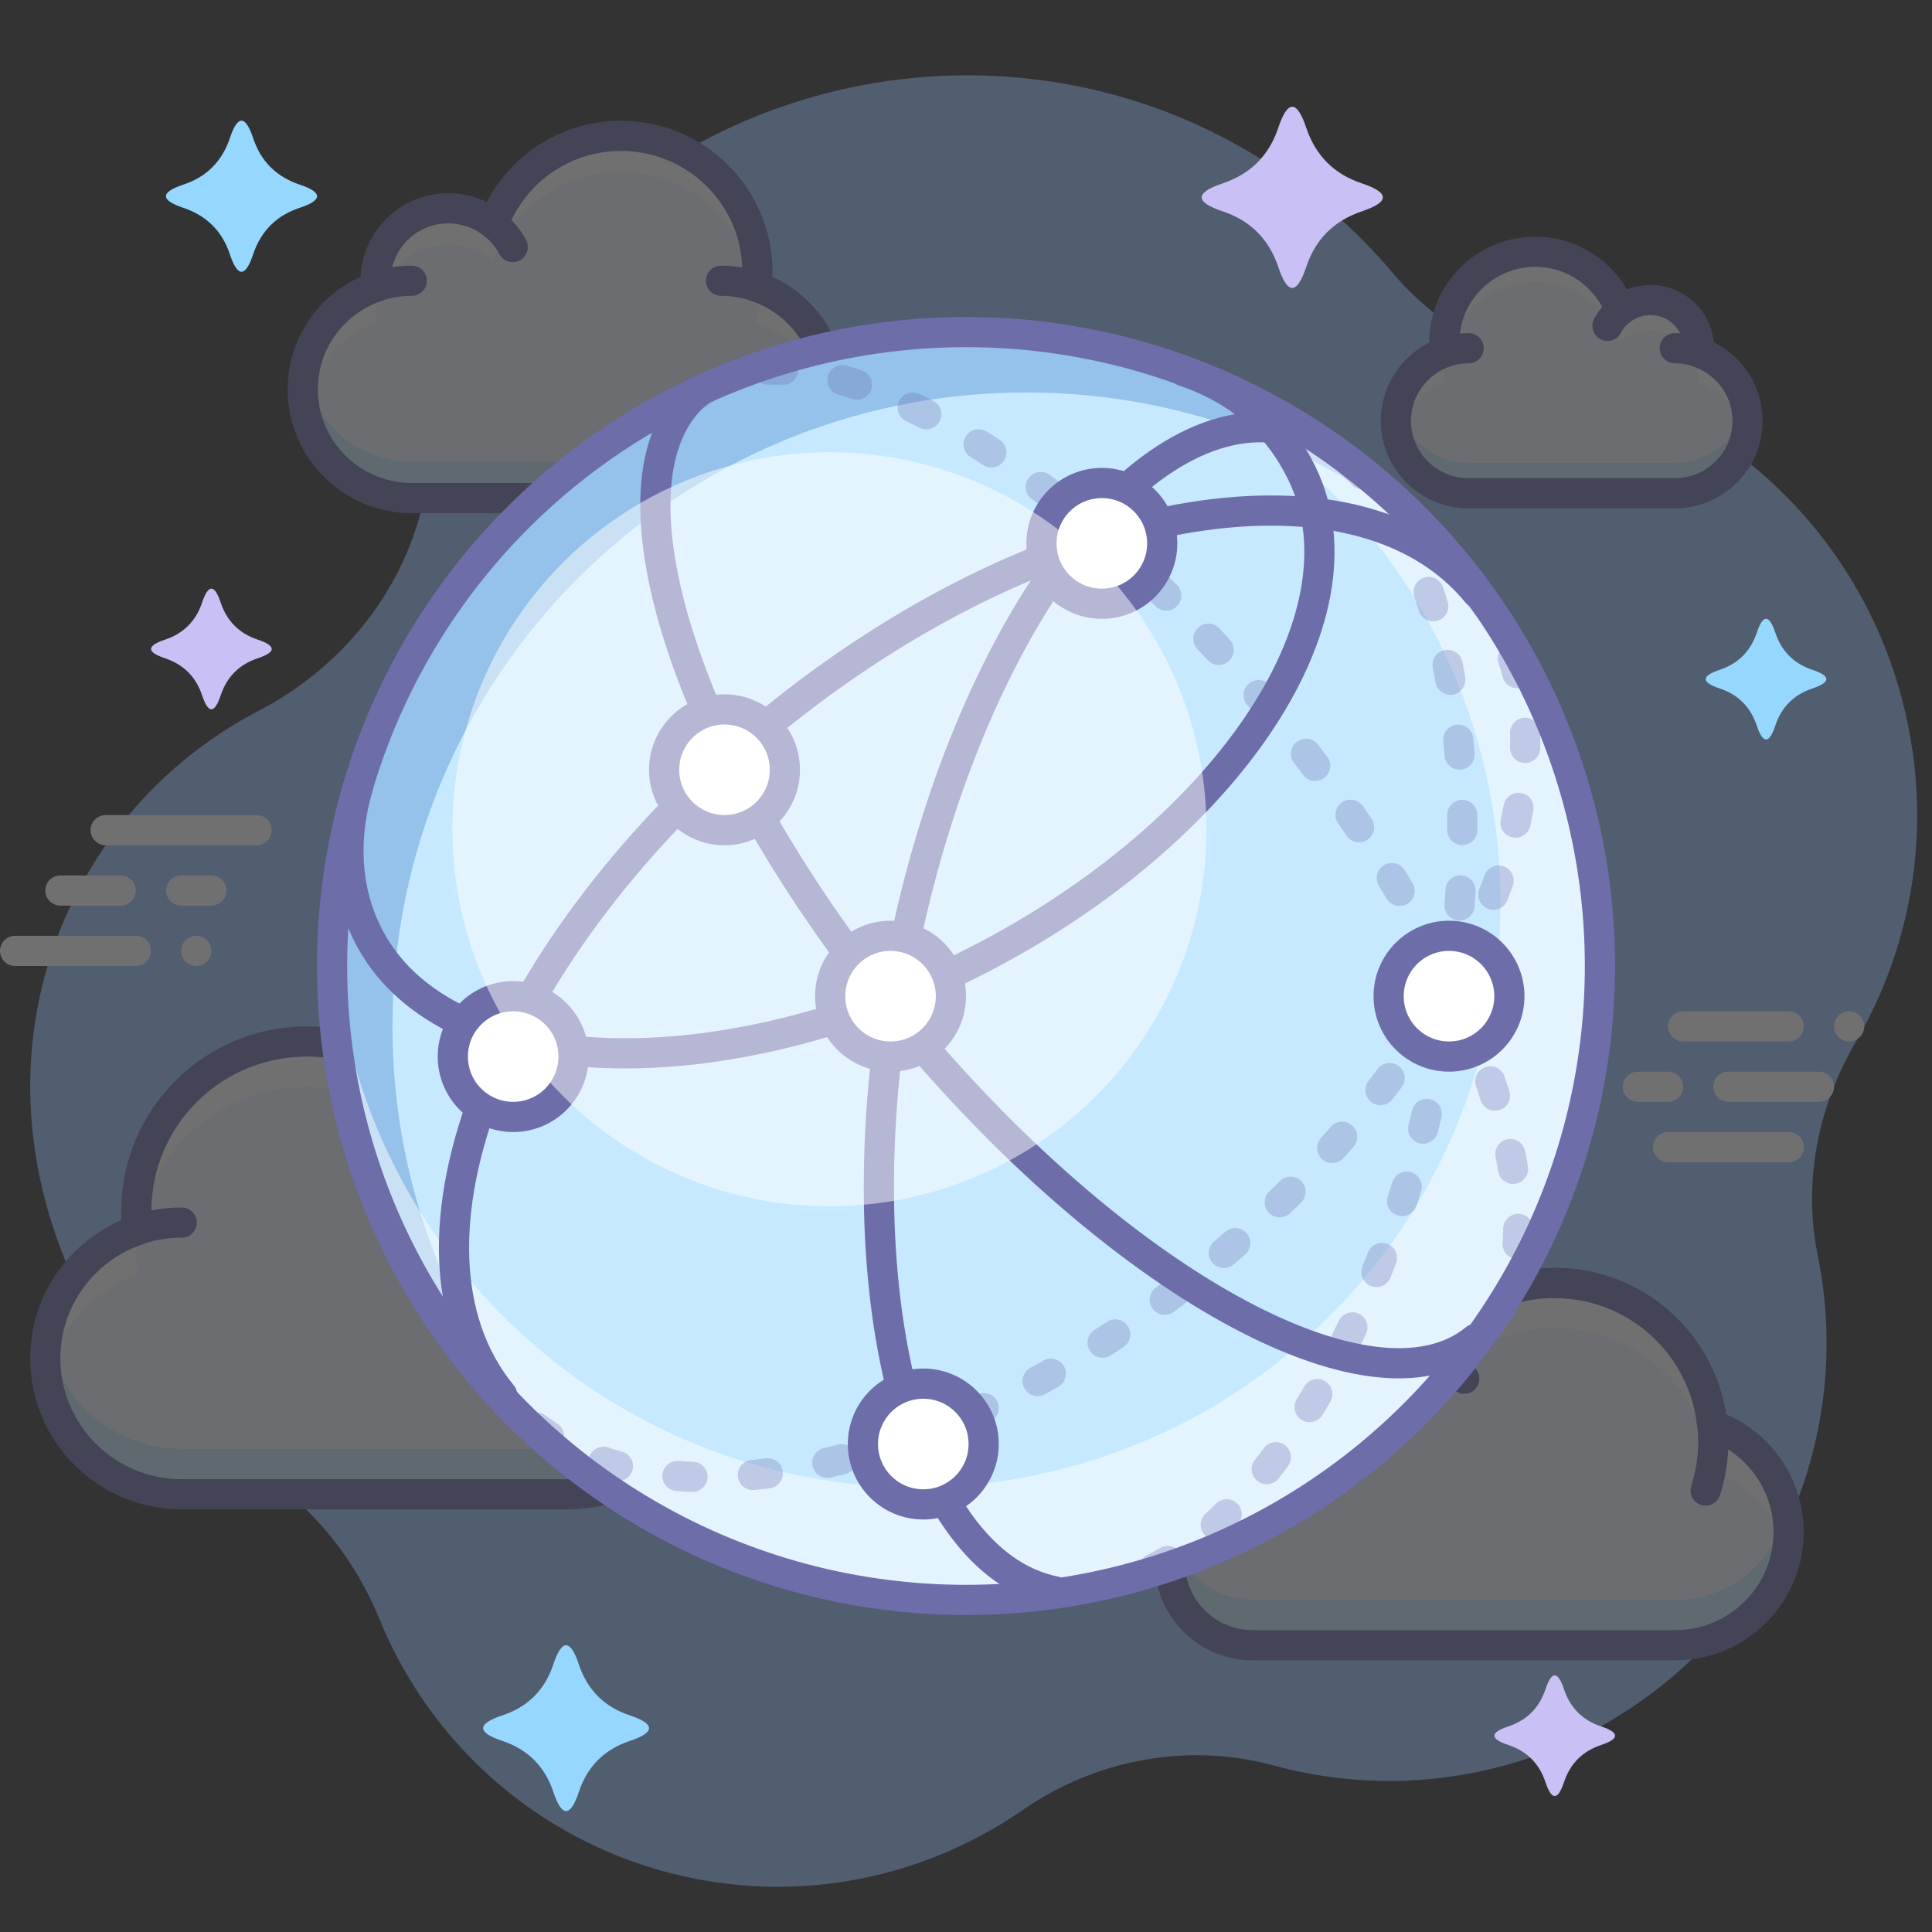 <?xml version="1.0" encoding="UTF-8"?><svg id="_08" xmlns="http://www.w3.org/2000/svg" viewBox="0 0 128 128"><rect x="0" y="0" width="128" height="128" fill="#333333" stroke="none"/><defs><style>.cls-1,.cls-2,.cls-3{fill:#fff;}.cls-4,.cls-5{fill:#eef6ff;}.cls-2,.cls-5,.cls-6,.cls-7,.cls-8{stroke-linecap:round;stroke-linejoin:round;stroke-width:2px;}.cls-2,.cls-5,.cls-7,.cls-8{stroke:#6d6daa;}.cls-3{opacity:.5;}.cls-9{fill:#97c1ff;}.cls-10{fill:#1c64ba;}.cls-10,.cls-11,.cls-7,.cls-12{opacity:.3;}.cls-13{fill:#96d7ff;}.cls-6{stroke:#fff;}.cls-6,.cls-7,.cls-8{fill:none;}.cls-14{fill:#c7e9ff;}.cls-15{fill:#c9c1f5;}.cls-16,.cls-12{fill:#5cbeff;}.cls-7{stroke-dasharray:0 0 1 4;}</style></defs><g class="cls-11"><path class="cls-9" d="M126.69,49.66c-1.86-12.8-11.55-22.53-23.51-25.05-4.26-.9-8.12-3.23-10.93-6.55-2.5-2.96-5.53-5.59-9.06-7.74-15.48-9.43-35.87-6.06-47.51,7.84-3.86,4.61-6.4,9.85-7.68,15.27-1.4,5.93-5.48,10.87-10.88,13.67-14.16,7.36-21.26,26.46-8.35,44.38,1.52,2.11,3.86,3.71,6.35,4.91,4.6,2.22,8.08,6.14,10.02,10.88,3.16,7.74,9.69,14.02,18.34,16.57,8.61,2.53,17.45,.81,24.29-3.93,4.83-3.35,10.95-4.49,16.62-2.94,8.26,2.25,17.44,.83,24.86-4.65,9.37-6.93,13.37-18.43,11.18-29.14-.99-4.86,.01-9.85,2.51-14.13,3.3-5.65,4.78-12.41,3.76-19.39Z"/><g><path class="cls-4" d="M50.12,19c.04-.33,.06-.66,.06-1,0-4.97-4.05-9-9.04-9-3.87,0-7.17,2.43-8.45,5.84-.82-.65-1.86-1.04-2.99-1.04-2.66,0-4.82,2.15-4.82,4.8,0,.14,0,.28,.02,.41-2.82,.98-4.84,3.65-4.84,6.79,0,3.98,3.24,7.2,7.23,7.2h20.48c3.99,0,7.23-3.22,7.23-7.2,0-3.16-2.04-5.83-4.88-6.8Z"/><path class="cls-12" d="M47.77,30.6H27.29c-3.59,0-6.56-2.61-7.12-6.02-.07,.4-.11,.8-.11,1.22,0,3.98,3.24,7.2,7.23,7.2h20.48c3.99,0,7.23-3.22,7.23-7.2,0-.42-.04-.82-.11-1.22-.57,3.41-3.54,6.02-7.12,6.02Z"/><path class="cls-1" d="M24.9,21.41c-.01-.14-.02-.27-.02-.41,0-2.65,2.16-4.8,4.82-4.8,1.13,0,2.17,.39,2.99,1.04,1.29-3.41,4.58-5.84,8.45-5.84,4.99,0,9.04,4.03,9.04,9,0,.34-.02,.67-.06,1,2.46,.84,4.32,2.97,4.77,5.58,.06-.39,.11-.78,.11-1.18,0-3.16-2.04-5.83-4.88-6.8,.04-.33,.06-.66,.06-1,0-4.97-4.05-9-9.04-9-3.87,0-7.17,2.43-8.45,5.84-.82-.65-1.86-1.04-2.99-1.04-2.66,0-4.82,2.15-4.82,4.8,0,.14,0,.28,.02,.41-2.82,.98-4.84,3.65-4.84,6.79,0,.4,.04,.8,.11,1.18,.45-2.6,2.29-4.72,4.74-5.57Z"/><path class="cls-8" d="M50.12,19c.04-.33,.06-.66,.06-1,0-4.97-4.05-9-9.04-9-3.87,0-7.17,2.43-8.45,5.84-.82-.65-1.86-1.04-2.99-1.04-2.66,0-4.82,2.15-4.82,4.8,0,.14,0,.28,.02,.41-2.82,.98-4.84,3.65-4.84,6.79,0,3.98,3.24,7.2,7.23,7.2h20.48c3.99,0,7.23-3.22,7.23-7.2,0-3.16-2.04-5.83-4.88-6.8Z"/><path class="cls-5" d="M47.77,18.6c.83,0,1.63,.14,2.37,.4"/><path class="cls-5" d="M24.89,19c.75-.26,1.55-.4,2.39-.4"/><path class="cls-5" d="M32.66,14.81c.54,.42,.99,.95,1.31,1.56"/></g><g><path class="cls-4" d="M9.1,81.5c-.05-.41-.07-.82-.07-1.25,0-6.21,5.06-11.25,11.3-11.25,4.84,0,8.96,3.04,10.57,7.3,1.03-.81,2.33-1.3,3.74-1.3,3.33,0,6.02,2.69,6.02,6,0,.17-.01,.34-.03,.51,3.52,1.23,6.05,4.56,6.05,8.49,0,4.97-4.05,9-9.04,9H12.04c-4.99,0-9.04-4.03-9.04-9,0-3.94,2.55-7.29,6.1-8.5Z"/><path class="cls-12" d="M12.04,96h25.61c4.48,0,8.2-3.26,8.91-7.52,.08,.5,.13,1,.13,1.52,0,4.97-4.05,9-9.04,9H12.04c-4.99,0-9.04-4.03-9.04-9,0-.52,.05-1.03,.13-1.52,.71,4.27,4.42,7.52,8.91,7.52Z"/><path class="cls-1" d="M40.63,84.51c.01-.17,.03-.34,.03-.51,0-3.31-2.7-6-6.02-6-1.42,0-2.71,.49-3.74,1.3-1.61-4.26-5.73-7.3-10.57-7.3-6.24,0-11.3,5.04-11.3,11.25,0,.42,.03,.84,.07,1.25-3.08,1.06-5.41,3.72-5.97,6.98-.08-.48-.13-.97-.13-1.48,0-3.94,2.55-7.29,6.1-8.5-.05-.41-.07-.82-.07-1.25,0-6.21,5.06-11.25,11.3-11.25,4.84,0,8.96,3.04,10.57,7.3,1.03-.81,2.33-1.3,3.74-1.3,3.33,0,6.02,2.69,6.02,6,0,.17-.01,.34-.03,.51,3.52,1.23,6.05,4.56,6.05,8.49,0,.5-.05,1-.13,1.48-.56-3.25-2.86-5.9-5.92-6.96Z"/><path class="cls-8" d="M9.1,81.5c-.05-.41-.07-.82-.07-1.25,0-6.21,5.06-11.25,11.3-11.25,4.84,0,8.96,3.04,10.57,7.3,1.03-.81,2.33-1.3,3.74-1.3,3.33,0,6.02,2.69,6.02,6,0,.17-.01,.34-.03,.51,3.52,1.23,6.05,4.56,6.05,8.49,0,4.97-4.05,9-9.04,9H12.04c-4.99,0-9.04-4.03-9.04-9,0-3.94,2.55-7.29,6.1-8.5Z"/><path class="cls-5" d="M12.04,81c-1.04,0-2.04,.17-2.96,.5"/><path class="cls-5" d="M40.63,81.5c-.94-.33-1.94-.5-2.99-.5"/><path class="cls-5" d="M30.93,76.27c-.68,.53-1.24,1.19-1.64,1.95"/></g><g><path class="cls-4" d="M95.73,23.34c-.02-.22-.04-.44-.04-.66,0-3.31,2.7-6,6.02-6,2.58,0,4.78,1.62,5.64,3.89,.55-.43,1.24-.69,2-.69,1.77,0,3.21,1.43,3.21,3.2,0,.09,0,.18-.01,.27,1.88,.66,3.23,2.43,3.23,4.53,0,2.65-2.16,4.8-4.82,4.8h-13.66c-2.66,0-4.82-2.15-4.82-4.8,0-2.1,1.36-3.89,3.25-4.54Z"/><path class="cls-1" d="M95.73,25.34c-.02-.22-.04-.44-.04-.66,0-3.31,2.7-6,6.02-6,2.58,0,4.78,1.62,5.64,3.89,.55-.43,1.24-.69,2-.69,1.77,0,3.21,1.43,3.21,3.2,0,.09,0,.18-.01,.27,1.57,.55,2.77,1.89,3.11,3.54,.07-.33,.11-.67,.11-1.02,0-2.09-1.35-3.87-3.23-4.53,0-.09,.01-.18,.01-.27,0-1.77-1.44-3.2-3.21-3.2-.75,0-1.45,.26-2,.69-.86-2.27-3.05-3.89-5.64-3.89-3.33,0-6.02,2.69-6.02,6,0,.22,.01,.45,.04,.66-1.89,.65-3.25,2.43-3.25,4.54,0,.35,.04,.69,.11,1.02,.35-1.66,1.55-3.01,3.14-3.55Z"/><path class="cls-12" d="M110.95,30.67h-13.66c-2.31,0-4.24-1.62-4.71-3.78-.07,.32-.11,.64-.11,.98,0,2.65,2.16,4.8,4.82,4.8h13.66c2.66,0,4.82-2.15,4.82-4.8,0-.34-.05-.66-.11-.98-.47,2.16-2.4,3.78-4.71,3.78Z"/><path class="cls-8" d="M95.73,23.34c-.02-.22-.04-.44-.04-.66,0-3.31,2.7-6,6.02-6,2.58,0,4.78,1.62,5.64,3.89,.55-.43,1.24-.69,2-.69,1.77,0,3.21,1.43,3.21,3.2,0,.09,0,.18-.01,.27,1.88,.66,3.23,2.43,3.23,4.53,0,2.65-2.16,4.8-4.82,4.8h-13.66c-2.66,0-4.82-2.15-4.82-4.8,0-2.1,1.36-3.89,3.25-4.54Z"/><path class="cls-5" d="M97.3,23.07c-.55,0-1.09,.09-1.58,.26"/><path class="cls-5" d="M112.55,23.34c-.5-.17-1.04-.27-1.59-.27"/><path class="cls-5" d="M107.37,20.55c-.36,.28-.66,.64-.87,1.04"/></g><g><line class="cls-6" x1="122.51" y1="68" x2="122.51" y2="68"/><line class="cls-6" x1="114.51" y1="72" x2="120.51" y2="72"/><line class="cls-6" x1="111.51" y1="68" x2="118.51" y2="68"/><line class="cls-6" x1="108.51" y1="72" x2="110.51" y2="72"/><line class="cls-6" x1="110.51" y1="76" x2="118.51" y2="76"/></g><g><line class="cls-6" x1="13" y1="63" x2="13" y2="63"/><line class="cls-6" x1="12" y1="59" x2="14" y2="59"/><line class="cls-6" x1="7" y1="55" x2="17" y2="55"/><line class="cls-6" x1="4" y1="59" x2="8" y2="59"/><line class="cls-6" x1="1" y1="63" x2="9" y2="63"/></g><g><path class="cls-4" d="M82.77,98.01c-.17-.64-.27-1.32-.27-2.01,0-4.42,3.58-8,8-8,1.52,0,2.93,.43,4.14,1.16,1.92-2.53,4.94-4.16,8.36-4.16,5.43,0,9.9,4.13,10.44,9.42,2.94,1.01,5.06,3.8,5.06,7.08,0,4.14-3.36,7.5-7.5,7.5h-28c-3.04,0-5.5-2.46-5.5-5.5s2.34-5.36,5.27-5.49Z"/><path class="cls-1" d="M82.77,101.02c-.17-.64-.27-1.32-.27-2.01,0-.33,.03-.64,.06-.96-2.83,.23-5.06,2.57-5.06,5.46,0,.53,.08,1.05,.22,1.54,.62-2.25,2.62-3.92,5.04-4.02Z"/><path class="cls-1" d="M90.51,91c1.52,0,2.93,.43,4.14,1.16,1.92-2.53,4.94-4.16,8.36-4.16,5.43,0,9.9,4.13,10.44,9.42,2.49,.86,4.37,2.99,4.9,5.62,.1-.5,.16-1.01,.16-1.54,0-3.29-2.12-6.07-5.06-7.08-.54-5.29-5.01-9.42-10.44-9.42-3.42,0-6.44,1.64-8.36,4.16-1.21-.73-2.62-1.16-4.14-1.16-4.42,0-8,3.58-8,8,0,.5,.06,.98,.15,1.45,.72-3.67,3.96-6.45,7.85-6.45Z"/><path class="cls-16" d="M82.77,95.01c-.05-.18-.08-.38-.11-.56-.04,.19-.07,.39-.09,.59,.07,0,.13-.03,.2-.03Z"/><path class="cls-12" d="M111.01,106h-28c-2.5,0-4.61-1.67-5.28-3.96-.13,.47-.22,.95-.22,1.46,0,3.04,2.46,5.5,5.5,5.5h28c4.14,0,7.5-3.36,7.5-7.5,0-.5-.06-.99-.16-1.46-.71,3.4-3.73,5.96-7.34,5.96Z"/><path class="cls-8" d="M82.77,98.01c-.17-.64-.27-1.32-.27-2.01,0-4.42,3.58-8,8-8,1.52,0,2.93,.43,4.14,1.16,1.92-2.53,4.94-4.16,8.36-4.16,5.43,0,9.9,4.13,10.44,9.42,2.94,1.01,5.06,3.8,5.06,7.08,0,4.14-3.36,7.5-7.5,7.5h-28c-3.04,0-5.5-2.46-5.5-5.5s2.34-5.36,5.27-5.49Z"/><path class="cls-8" d="M103.01,85c5.8,0,10.5,4.7,10.5,10.5,0,1.13-.18,2.23-.51,3.25"/><path class="cls-8" d="M83.01,98c1.39,0,2.66,.51,3.62,1.36"/><path class="cls-8" d="M90.51,88c2.68,0,5.05,1.32,6.5,3.34"/></g></g><g><path class="cls-15" d="M86.54,8.46c.62,1.85,1.85,3.08,3.69,3.69,1.85,.62,1.85,1.23,0,1.85-1.85,.62-3.08,1.85-3.69,3.69-.62,1.85-1.23,1.85-1.85,0-.62-1.85-1.85-3.08-3.69-3.69s-1.85-1.23,0-1.85c1.85-.62,3.08-1.85,3.69-3.69,.62-1.85,1.23-1.85,1.85,0Z"/><path class="cls-13" d="M117.62,41.92c.41,1.23,1.23,2.05,2.46,2.46,1.23,.41,1.23,.82,0,1.23-1.23,.41-2.05,1.23-2.46,2.46-.41,1.23-.82,1.23-1.23,0-.41-1.23-1.23-2.05-2.46-2.46-1.23-.41-1.23-.82,0-1.23s2.05-1.23,2.46-2.46c.41-1.23,.82-1.23,1.23,0Z"/><path class="cls-13" d="M16.77,9.15c.51,1.54,1.54,2.56,3.08,3.08,1.54,.51,1.54,1.03,0,1.54-1.54,.51-2.56,1.54-3.08,3.08-.51,1.54-1.03,1.54-1.54,0-.51-1.54-1.54-2.56-3.08-3.08-1.54-.51-1.54-1.03,0-1.54,1.54-.51,2.56-1.54,3.08-3.08,.51-1.54,1.03-1.54,1.54,0Z"/><path class="cls-15" d="M14.62,39.92c.41,1.23,1.23,2.05,2.46,2.46,1.23,.41,1.23,.82,0,1.23-1.23,.41-2.05,1.23-2.46,2.46-.41,1.23-.82,1.23-1.23,0-.41-1.23-1.23-2.05-2.46-2.46-1.23-.41-1.23-.82,0-1.23s2.05-1.23,2.46-2.46c.41-1.23,.82-1.23,1.23,0Z"/><path class="cls-15" d="M103.62,111.92c.41,1.23,1.23,2.05,2.46,2.46,1.23,.41,1.23,.82,0,1.23-1.23,.41-2.05,1.23-2.46,2.46-.41,1.23-.82,1.23-1.23,0-.41-1.23-1.23-2.05-2.46-2.46-1.23-.41-1.23-.82,0-1.23s2.05-1.23,2.46-2.46c.41-1.23,.82-1.23,1.23,0Z"/><path class="cls-13" d="M38.35,110.27c.56,1.69,1.69,2.82,3.38,3.38s1.69,1.13,0,1.69c-1.69,.56-2.82,1.69-3.38,3.38-.56,1.69-1.13,1.69-1.69,0-.56-1.69-1.69-2.82-3.38-3.38-1.69-.56-1.69-1.13,0-1.69,1.69-.56,2.82-1.69,3.38-3.38,.56-1.69,1.13-1.69,1.69,0Z"/></g><g><circle class="cls-14" cx="64" cy="64" r="42"/><path class="cls-10" d="M26,68c0-23.2,18.8-42,42-42,10.58,0,20.24,3.92,27.62,10.38-7.7-8.81-19.01-14.38-31.62-14.38-23.2,0-42,18.8-42,42,0,12.62,5.57,23.92,14.38,31.62-6.46-7.39-10.38-17.04-10.38-27.62Z"/><path class="cls-3" d="M93.7,34.3c-6.27-6.27-14.02-10.13-22.12-11.61,6.04,1.76,11.73,5.02,16.5,9.78,15.11,15.11,15.11,39.62,0,54.74-15.11,15.11-39.62,15.11-54.74,0-7.04-7.04-10.8-16.12-11.28-25.34-.58,11.45,3.5,23.09,12.25,31.83,16.4,16.4,43,16.4,59.4,0s16.4-43,0-59.4Z"/><path class="cls-8" d="M97.76,88.7c-6.83,5.62-23.89-3.84-38.12-21.13s-20.23-35.95-13.4-41.57"/><path class="cls-8" d="M69.93,105.44c-9.81-1.95-14.34-21.11-10.13-42.24,4.21-21.13,15.57-36.68,25.38-34.73"/><path class="cls-8" d="M78.4,24.58c3.79,1.28,6.29,3.6,7.83,6.73,4.76,9.65-5.24,24.32-22.33,32.75-17.09,8.43-34.81,7.44-39.57-2.22-1.44-2.92-1.63-6.3-.58-9.83"/><path class="cls-8" d="M33.27,92.42c-8.11-9.86-.23-29.75,17.6-44.43,17.83-14.68,38.87-18.58,46.98-8.72"/><path class="cls-7" d="M97.86,39.27c8.11,9.86,.23,29.75-17.6,44.43-17.83,14.68-38.87,18.58-46.98,8.72"/><circle class="cls-8" cx="64" cy="64" r="42"/><circle class="cls-2" cx="59" cy="66" r="4"/><circle class="cls-2" cx="61.17" cy="95.67" r="4"/><circle class="cls-2" cx="34" cy="70" r="4"/><circle class="cls-2" cx="48" cy="51" r="4"/><path class="cls-7" d="M46.25,26.1c6.83-5.62,23.89,3.84,38.12,21.13s20.23,35.85,13.4,41.47"/><path class="cls-7" d="M85.18,28.47c9.81,1.95,14.34,20.67,10.13,41.8-3.66,18.38-12.74,32.54-21.49,34.63"/><circle class="cls-2" cx="96" cy="66" r="4"/><circle class="cls-2" cx="73" cy="36" r="4"/><circle class="cls-3" cx="54.95" cy="54.95" r="24.98" transform="translate(-11.15 95.8) rotate(-76.72)"/></g></svg>